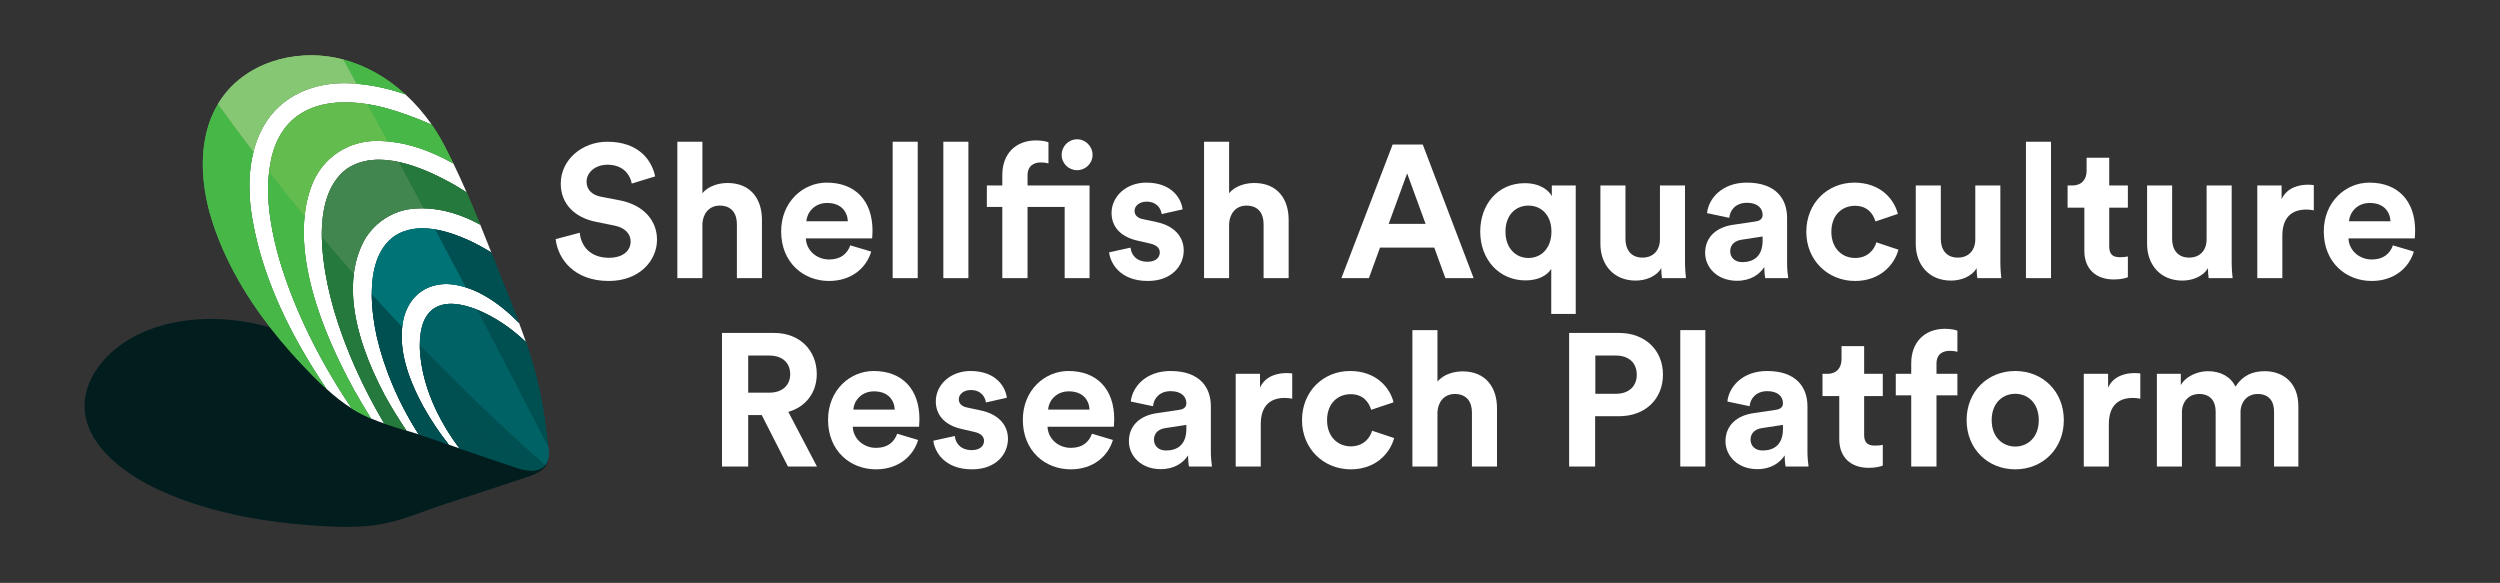 <?xml version="1.0" encoding="UTF-8" standalone="no"?> <svg xmlns="http://www.w3.org/2000/svg" xmlns:xlink="http://www.w3.org/1999/xlink" xmlns:serif="http://www.serif.com/" width="100%" height="100%" viewBox="0 0 1690 394" version="1.1" xml:space="preserve" style="fill-rule:evenodd;clip-rule:evenodd;stroke-linejoin:round;stroke-miterlimit:2;"><rect x="0" y="0" width="1690" height="394" fill="#333333" stroke="none"/> <g id="Artboard2" transform="matrix(1,0,0,1.339,-16.444,439.874)"> <rect x="16.444" y="-328.49" width="1689.65" height="293.832" style="fill:none;"></rect> <g transform="matrix(4.167,0,0,3.112,-67.984,-428.166)"> <path d="M122.751,61.802C122.537,60.61 121.56,58.746 118.808,58.746C116.761,58.746 115.416,60.06 115.416,61.497C115.416,62.688 116.18,63.636 117.769,63.942L120.795,64.522C124.738,65.287 126.846,67.854 126.846,70.91C126.846,74.241 124.066,77.603 119.022,77.603C113.277,77.603 110.74,73.905 110.404,70.818L114.316,69.779C114.499,71.918 115.996,73.844 119.054,73.844C121.315,73.844 122.568,72.713 122.568,71.185C122.568,69.932 121.62,68.954 119.94,68.618L116.914,68.006C113.46,67.303 111.23,65.072 111.23,61.802C111.23,57.951 114.683,55.017 118.778,55.017C124.035,55.017 126.052,58.196 126.542,60.641L122.751,61.802Z" style="fill:white;fill-rule:nonzero;"></path> <path d="M134.21,77.145L130.145,77.145L130.145,55.017L134.21,55.017L134.21,63.361C135.189,62.2 136.839,61.71 138.275,61.71C142.096,61.71 143.869,64.369 143.869,67.67L143.869,77.145L139.804,77.145L139.804,68.373C139.804,66.692 138.978,65.378 137.022,65.378C135.31,65.378 134.302,66.662 134.21,68.312L134.21,77.145Z" style="fill:white;fill-rule:nonzero;"></path> <path d="M157.804,67.915C157.742,66.417 156.765,64.95 154.442,64.95C152.333,64.95 151.171,66.54 151.08,67.915L157.804,67.915ZM161.593,72.836C160.83,75.434 158.445,77.603 154.748,77.603C150.621,77.603 146.985,74.639 146.985,69.565C146.985,64.767 150.53,61.65 154.381,61.65C159.027,61.65 161.807,64.614 161.807,69.443C161.807,70.024 161.746,70.635 161.746,70.696L150.988,70.696C151.08,72.683 152.76,74.119 154.778,74.119C156.672,74.119 157.712,73.172 158.201,71.827L161.593,72.836Z" style="fill:white;fill-rule:nonzero;"></path> <rect x="165.076" y="55.017" width="4.065" height="22.128" style="fill:white;"></rect> <rect x="173.296" y="55.017" width="4.065" height="22.128" style="fill:white;"></rect> <path d="M194.995,54.62C196.371,54.62 197.501,55.751 197.501,57.157C197.501,58.532 196.371,59.632 194.995,59.632C193.62,59.632 192.489,58.532 192.489,57.157C192.489,55.751 193.62,54.62 194.995,54.62ZM186.957,65.592L186.957,77.145L182.862,77.145L182.862,65.592L180.356,65.592L180.356,62.108L182.862,62.108L182.862,60.397C182.862,57.004 185.001,54.804 188.333,54.804C189.189,54.804 190.013,54.956 190.35,55.109L190.35,58.532C190.136,58.471 189.739,58.379 189.066,58.379C188.18,58.379 186.957,58.776 186.957,60.457L186.957,62.108L197.013,62.108L197.013,77.145L192.979,77.145L192.979,65.592L186.957,65.592Z" style="fill:white;fill-rule:nonzero;"></path> <path d="M203.673,72.193C203.765,73.386 204.652,74.486 206.424,74.486C207.768,74.486 208.411,73.783 208.411,72.988C208.411,72.316 207.952,71.766 206.791,71.521L204.805,71.063C201.9,70.421 200.586,68.679 200.586,66.57C200.586,63.881 202.97,61.65 206.211,61.65C210.489,61.65 211.926,64.369 212.109,65.99L208.717,66.753C208.594,65.867 207.952,64.736 206.241,64.736C205.171,64.736 204.315,65.378 204.315,66.234C204.315,66.968 204.865,67.426 205.691,67.578L207.83,68.037C210.794,68.648 212.292,70.452 212.292,72.652C212.292,75.097 210.397,77.603 206.455,77.603C201.932,77.603 200.373,74.669 200.189,72.958L203.673,72.193Z" style="fill:white;fill-rule:nonzero;"></path> <path d="M219.656,77.145L215.591,77.145L215.591,55.017L219.656,55.017L219.656,63.361C220.635,62.2 222.285,61.71 223.721,61.71C227.542,61.71 229.315,64.369 229.315,67.67L229.315,77.145L225.25,77.145L225.25,68.373C225.25,66.692 224.424,65.378 222.468,65.378C220.756,65.378 219.749,66.662 219.656,68.312L219.656,77.145Z" style="fill:white;fill-rule:nonzero;"></path> <path d="M245.541,68.343L251.532,68.343L248.537,60.152L245.541,68.343ZM252.938,72.193L244.135,72.193L242.332,77.145L237.87,77.145L246.183,55.476L251.073,55.476L259.324,77.145L254.741,77.145L252.938,72.193Z" style="fill:white;fill-rule:nonzero;"></path> <path d="M268.217,73.875C270.296,73.875 271.946,72.285 271.946,69.596C271.946,66.906 270.296,65.378 268.217,65.378C266.14,65.378 264.488,66.906 264.488,69.596C264.488,72.285 266.14,73.875 268.217,73.875ZM271.915,82.952L271.915,75.647C271.212,76.778 269.715,77.512 267.729,77.512C263.449,77.512 260.393,74.119 260.393,69.596C260.393,65.195 263.235,61.741 267.606,61.741C270.235,61.741 271.579,62.994 272.008,63.85L272.008,62.108L275.888,62.108L275.888,82.952L271.915,82.952Z" style="fill:white;fill-rule:nonzero;"></path> <path d="M289.762,75.525C288.937,76.931 287.196,77.542 285.606,77.542C281.969,77.542 279.891,74.883 279.891,71.613L279.891,62.108L283.955,62.108L283.955,70.787C283.955,72.469 284.811,73.814 286.706,73.814C288.509,73.814 289.549,72.591 289.549,70.849L289.549,62.108L293.614,62.108L293.614,74.425C293.614,75.586 293.705,76.625 293.767,77.145L289.885,77.145C289.823,76.84 289.762,76.137 289.762,75.525Z" style="fill:white;fill-rule:nonzero;"></path> <path d="M306.204,71.063L306.204,70.39L302.811,70.91C301.772,71.063 300.946,71.643 300.946,72.805C300.946,73.691 301.588,74.547 302.902,74.547C304.614,74.547 306.204,73.722 306.204,71.063ZM301.375,68.496L305.073,67.946C305.928,67.823 306.204,67.395 306.204,66.875C306.204,65.806 305.378,64.919 303.667,64.919C301.894,64.919 300.916,66.05 300.793,67.365L297.187,66.6C297.432,64.247 299.602,61.65 303.636,61.65C308.404,61.65 310.176,64.339 310.176,67.365L310.176,74.761C310.176,75.556 310.269,76.625 310.36,77.145L306.631,77.145C306.54,76.748 306.478,75.922 306.478,75.342C305.714,76.534 304.278,77.573 302.046,77.573C298.837,77.573 296.881,75.403 296.881,73.049C296.881,70.36 298.869,68.862 301.375,68.496Z" style="fill:white;fill-rule:nonzero;"></path> <path d="M317.358,69.626C317.358,72.346 319.131,73.875 321.208,73.875C323.287,73.875 324.326,72.499 324.663,71.338L328.238,72.53C327.566,75.036 325.213,77.603 321.208,77.603C316.777,77.603 313.293,74.241 313.293,69.626C313.293,64.981 316.716,61.65 321.087,61.65C325.182,61.65 327.505,64.186 328.146,66.723L324.51,67.946C324.143,66.692 323.195,65.409 321.178,65.409C319.099,65.409 317.358,66.906 317.358,69.626Z" style="fill:white;fill-rule:nonzero;"></path> <path d="M340.92,75.525C340.095,76.931 338.354,77.542 336.764,77.542C333.127,77.542 331.049,74.883 331.049,71.613L331.049,62.108L335.113,62.108L335.113,70.787C335.113,72.469 335.969,73.814 337.864,73.814C339.667,73.814 340.707,72.591 340.707,70.849L340.707,62.108L344.772,62.108L344.772,74.425C344.772,75.586 344.863,76.625 344.925,77.145L341.043,77.145C340.981,76.84 340.92,76.137 340.92,75.525Z" style="fill:white;fill-rule:nonzero;"></path> <rect x="348.925" y="55.017" width="4.065" height="22.128" style="fill:white;"></rect> <path d="M362.434,62.108L365.46,62.108L365.46,65.714L362.434,65.714L362.434,72.01C362.434,73.324 363.045,73.752 364.207,73.752C364.695,73.752 365.245,73.691 365.46,73.63L365.46,76.992C365.093,77.145 364.359,77.359 363.167,77.359C360.233,77.359 358.399,75.617 358.399,72.713L358.399,65.714L355.68,65.714L355.68,62.108L356.443,62.108C358.033,62.108 358.766,61.069 358.766,59.724L358.766,57.615L362.434,57.615L362.434,62.108Z" style="fill:white;fill-rule:nonzero;"></path> <path d="M378.448,75.525C377.622,76.931 375.881,77.542 374.292,77.542C370.654,77.542 368.577,74.883 368.577,71.613L368.577,62.108L372.64,62.108L372.64,70.787C372.64,72.469 373.496,73.814 375.392,73.814C377.195,73.814 378.234,72.591 378.234,70.849L378.234,62.108L382.299,62.108L382.299,74.425C382.299,75.586 382.39,76.625 382.452,77.145L378.57,77.145C378.509,76.84 378.448,76.137 378.448,75.525Z" style="fill:white;fill-rule:nonzero;"></path> <path d="M395.622,66.142C395.163,66.05 394.766,66.02 394.4,66.02C392.321,66.02 390.518,67.028 390.518,70.268L390.518,77.145L386.453,77.145L386.453,62.108L390.397,62.108L390.397,64.339C391.313,62.353 393.391,61.986 394.675,61.986C395.012,61.986 395.316,62.016 395.622,62.047L395.622,66.142Z" style="fill:white;fill-rule:nonzero;"></path> <path d="M408.06,67.915C407.998,66.417 407.021,64.95 404.698,64.95C402.589,64.95 401.427,66.54 401.336,67.915L408.06,67.915ZM411.85,72.836C411.086,75.434 408.701,77.603 405.004,77.603C400.877,77.603 397.241,74.639 397.241,69.565C397.241,64.767 400.786,61.65 404.637,61.65C409.283,61.65 412.063,64.614 412.063,69.443C412.063,70.024 412.003,70.635 412.003,70.696L401.244,70.696C401.336,72.683 403.017,74.119 405.035,74.119C406.929,74.119 407.968,73.172 408.457,71.827L411.85,72.836Z" style="fill:white;fill-rule:nonzero;"></path> <path d="M145.06,95.725C147.199,95.725 148.452,94.503 148.452,92.73C148.452,90.896 147.199,89.704 145.06,89.704L141.637,89.704L141.637,95.725L145.06,95.725ZM143.837,99.362L141.637,99.362L141.637,107.705L137.389,107.705L137.389,86.036L145.855,86.036C150.072,86.036 152.762,88.94 152.762,92.699C152.762,95.725 150.989,98.017 148.148,98.842L152.793,107.705L148.086,107.705L143.837,99.362Z" style="fill:white;fill-rule:nonzero;"></path> <path d="M165.413,98.475C165.352,96.978 164.374,95.511 162.051,95.511C159.943,95.511 158.781,97.1 158.689,98.475L165.413,98.475ZM169.204,103.396C168.439,105.994 166.055,108.163 162.357,108.163C158.231,108.163 154.594,105.199 154.594,100.126C154.594,95.328 158.139,92.21 161.99,92.21C166.636,92.21 169.418,95.175 169.418,100.003C169.418,100.584 169.356,101.195 169.356,101.256L158.598,101.256C158.689,103.243 160.371,104.679 162.387,104.679C164.283,104.679 165.322,103.732 165.811,102.387L169.204,103.396Z" style="fill:white;fill-rule:nonzero;"></path> <path d="M175.162,102.754C175.253,103.946 176.139,105.046 177.912,105.046C179.257,105.046 179.898,104.343 179.898,103.548C179.898,102.876 179.44,102.326 178.279,102.082L176.292,101.623C173.389,100.981 172.074,99.24 172.074,97.131C172.074,94.441 174.459,92.21 177.698,92.21C181.977,92.21 183.413,94.93 183.597,96.55L180.204,97.314C180.083,96.428 179.44,95.297 177.729,95.297C176.659,95.297 175.803,95.939 175.803,96.794C175.803,97.528 176.354,97.987 177.178,98.139L179.318,98.598C182.283,99.209 183.78,101.012 183.78,103.212C183.78,105.657 181.886,108.163 177.942,108.163C173.419,108.163 171.86,105.229 171.677,103.518L175.162,102.754Z" style="fill:white;fill-rule:nonzero;"></path> <path d="M197.012,98.475C196.951,96.978 195.973,95.511 193.65,95.511C191.542,95.511 190.38,97.1 190.288,98.475L197.012,98.475ZM200.803,103.396C200.038,105.994 197.654,108.163 193.956,108.163C189.83,108.163 186.193,105.199 186.193,100.126C186.193,95.328 189.738,92.21 193.589,92.21C198.235,92.21 201.016,95.175 201.016,100.003C201.016,100.584 200.954,101.195 200.954,101.256L190.197,101.256C190.288,103.243 191.97,104.679 193.986,104.679C195.882,104.679 196.921,103.732 197.41,102.387L200.803,103.396Z" style="fill:white;fill-rule:nonzero;"></path> <path d="M212.72,101.623L212.72,100.951L209.327,101.47C208.288,101.623 207.464,102.204 207.464,103.365C207.464,104.251 208.105,105.107 209.42,105.107C211.13,105.107 212.72,104.282 212.72,101.623ZM207.891,99.056L211.589,98.506C212.445,98.384 212.72,97.956 212.72,97.436C212.72,96.366 211.895,95.48 210.183,95.48C208.411,95.48 207.433,96.611 207.311,97.925L203.704,97.161C203.949,94.808 206.118,92.21 210.153,92.21C214.921,92.21 216.694,94.9 216.694,97.925L216.694,105.321C216.694,106.116 216.785,107.185 216.877,107.705L213.148,107.705C213.056,107.308 212.995,106.482 212.995,105.902C212.232,107.094 210.795,108.133 208.564,108.133C205.355,108.133 203.399,105.963 203.399,103.61C203.399,100.92 205.385,99.423 207.891,99.056Z" style="fill:white;fill-rule:nonzero;"></path> <path d="M229.894,96.703C229.436,96.611 229.039,96.581 228.673,96.581C226.594,96.581 224.791,97.589 224.791,100.829L224.791,107.705L220.726,107.705L220.726,92.669L224.668,92.669L224.668,94.9C225.585,92.913 227.664,92.547 228.947,92.547C229.283,92.547 229.589,92.577 229.894,92.607L229.894,96.703Z" style="fill:white;fill-rule:nonzero;"></path> <path d="M235.547,100.186C235.547,102.907 237.32,104.435 239.399,104.435C241.476,104.435 242.515,103.06 242.852,101.898L246.427,103.09C245.756,105.596 243.402,108.163 239.399,108.163C234.967,108.163 231.482,104.801 231.482,100.186C231.482,95.541 234.906,92.21 239.276,92.21C243.371,92.21 245.694,94.747 246.336,97.284L242.699,98.506C242.332,97.253 241.385,95.969 239.368,95.969C237.29,95.969 235.547,97.467 235.547,100.186Z" style="fill:white;fill-rule:nonzero;"></path> <path d="M253.456,107.705L249.391,107.705L249.391,85.578L253.456,85.578L253.456,93.922C254.434,92.76 256.084,92.271 257.521,92.271C261.341,92.271 263.114,94.93 263.114,98.231L263.114,107.705L259.049,107.705L259.049,98.934C259.049,97.253 258.224,95.939 256.268,95.939C254.556,95.939 253.547,97.222 253.456,98.873L253.456,107.705Z" style="fill:white;fill-rule:nonzero;"></path> <path d="M282.397,95.908C284.505,95.908 285.79,94.686 285.79,92.822C285.79,90.896 284.505,89.704 282.397,89.704L279.066,89.704L279.066,95.908L282.397,95.908ZM279.035,99.545L279.035,107.705L274.817,107.705L274.817,86.036L282.917,86.036C287.196,86.036 290.038,88.879 290.038,92.791C290.038,96.734 287.196,99.545 282.917,99.545L279.035,99.545Z" style="fill:white;fill-rule:nonzero;"></path> <rect x="292.848" y="85.578" width="4.065" height="22.127" style="fill:white;"></rect> <path d="M309.504,101.623L309.504,100.951L306.111,101.47C305.072,101.623 304.247,102.204 304.247,103.365C304.247,104.251 304.889,105.107 306.204,105.107C307.914,105.107 309.504,104.282 309.504,101.623ZM304.675,99.056L308.373,98.506C309.229,98.384 309.504,97.956 309.504,97.436C309.504,96.366 308.679,95.48 306.967,95.48C305.195,95.48 304.217,96.611 304.094,97.925L300.488,97.161C300.732,94.808 302.902,92.21 306.937,92.21C311.705,92.21 313.478,94.9 313.478,97.925L313.478,105.321C313.478,106.116 313.569,107.185 313.661,107.705L309.932,107.705C309.84,107.308 309.779,106.482 309.779,105.902C309.016,107.094 307.579,108.133 305.347,108.133C302.138,108.133 300.182,105.963 300.182,103.61C300.182,100.92 302.169,99.423 304.675,99.056Z" style="fill:white;fill-rule:nonzero;"></path> <path d="M322.675,92.669L325.701,92.669L325.701,96.275L322.675,96.275L322.675,102.57C322.675,103.885 323.287,104.313 324.448,104.313C324.937,104.313 325.487,104.251 325.701,104.19L325.701,107.552C325.334,107.705 324.601,107.919 323.408,107.919C320.475,107.919 318.64,106.177 318.64,103.273L318.64,96.275L315.92,96.275L315.92,92.669L316.684,92.669C318.274,92.669 319.008,91.629 319.008,90.285L319.008,88.176L322.675,88.176L322.675,92.669Z" style="fill:white;fill-rule:nonzero;"></path> <path d="M334.411,91.018L334.411,92.669L337.803,92.669L337.803,96.153L334.411,96.153L334.411,107.705L330.314,107.705L330.314,96.153L327.808,96.153L327.808,92.669L330.314,92.669L330.314,90.957C330.314,87.564 332.455,85.364 335.786,85.364C336.642,85.364 337.467,85.517 337.803,85.67L337.803,89.093C337.589,89.032 337.192,88.94 336.519,88.94C335.602,88.94 334.411,89.337 334.411,91.018Z" style="fill:white;fill-rule:nonzero;"></path> <path d="M351.005,100.186C351.005,97.344 349.171,95.908 347.184,95.908C345.198,95.908 343.364,97.344 343.364,100.186C343.364,102.998 345.198,104.466 347.184,104.466C349.171,104.466 351.005,103.029 351.005,100.186ZM355.069,100.186C355.069,104.801 351.677,108.163 347.184,108.163C342.692,108.163 339.299,104.801 339.299,100.186C339.299,95.541 342.692,92.21 347.184,92.21C351.677,92.21 355.069,95.541 355.069,100.186Z" style="fill:white;fill-rule:nonzero;"></path> <path d="M367.477,96.703C367.018,96.611 366.621,96.581 366.254,96.581C364.175,96.581 362.372,97.589 362.372,100.829L362.372,107.705L358.307,107.705L358.307,92.669L362.251,92.669L362.251,94.9C363.167,92.913 365.245,92.547 366.53,92.547C366.866,92.547 367.171,92.577 367.477,92.607L367.477,96.703Z" style="fill:white;fill-rule:nonzero;"></path> <path d="M370.165,107.705L370.165,92.669L374.046,92.669L374.046,94.503C374.871,93.035 376.797,92.241 378.448,92.241C380.495,92.241 382.145,93.127 382.91,94.747C384.101,92.913 385.69,92.241 387.677,92.241C390.458,92.241 393.117,93.922 393.117,97.956L393.117,107.705L389.175,107.705L389.175,98.781C389.175,97.161 388.38,95.939 386.516,95.939C384.774,95.939 383.734,97.284 383.734,98.903L383.734,107.705L379.701,107.705L379.701,98.781C379.701,97.161 378.875,95.939 377.042,95.939C375.269,95.939 374.23,97.253 374.23,98.903L374.23,107.705L370.165,107.705Z" style="fill:white;fill-rule:nonzero;"></path> <path d="M108.19,105.337C110.239,107.16 108.273,108.576 106.071,109.316C103.18,110.288 100.282,111.245 97.379,112.191C96.842,112.366 96.305,112.541 95.768,112.715C94.784,113.034 93.8,113.352 92.815,113.667C92.277,113.84 91.739,114.023 91.2,114.212C90.599,114.423 89.997,114.641 89.393,114.859C88.303,115.254 87.209,115.65 86.108,116.007C85.426,116.228 84.741,116.434 84.053,116.616C83.642,116.725 83.229,116.825 82.815,116.914C82.15,117.057 81.48,117.168 80.806,117.254C79.17,117.463 77.512,117.52 75.861,117.497C74.847,117.483 73.836,117.44 72.833,117.384C63.22,116.846 53.472,115.15 45.15,111.073C38.726,107.926 32.417,102.303 34.323,95.366C35.056,92.701 36.864,90.307 39.264,88.424C40.76,87.251 42.485,86.277 44.325,85.56C47.668,84.256 51.345,83.711 55,83.77C57.094,83.803 59.18,84.035 61.191,84.436C62.029,84.603 62.854,84.799 63.661,85.023C64.103,85.146 64.543,85.276 64.981,85.41C65.867,85.686 66.75,85.974 67.631,86.272C69.139,86.781 70.639,87.319 72.131,87.877C73.756,88.485 75.372,89.115 76.98,89.757C78.368,90.312 79.749,90.875 81.124,91.439C82.254,91.903 83.381,92.367 84.504,92.828C86.824,93.78 89.183,94.723 91.51,95.715C92.439,96.111 93.363,96.514 94.276,96.93C96.769,98.065 99.19,99.29 101.443,100.685C101.446,100.687 101.449,100.689 101.452,100.69C101.453,100.691 101.454,100.691 101.455,100.692C103.599,102.015 105.665,103.444 107.719,104.956C107.828,105.037 107.93,105.117 108.027,105.197C108.029,105.199 108.032,105.201 108.034,105.203C108.083,105.244 108.131,105.285 108.177,105.325C108.181,105.329 108.186,105.333 108.19,105.337Z" style="fill:rgb(2,29,30);fill-rule:nonzero;"></path> <path d="M93.229,78.12C91.796,78.016 90.359,78.297 89.139,78.966C89.004,79.044 88.699,79.238 88.563,79.324C88.439,79.424 88.147,79.643 88.03,79.744C87.876,79.9 87.69,80.055 87.543,80.217C86.646,81.183 86.051,82.411 85.724,83.73C84.656,88.5 86.541,93.598 88.912,97.948C90.124,100.114 91.513,102.212 93.073,104.165C93.648,104.365 94.224,104.564 94.8,104.763C91.267,100.103 88.676,94.456 88.377,88.753C88.289,86.304 88.611,83.574 90.553,82.137C92.548,80.757 95.246,81.334 97.544,82.212C100.492,83.388 103.211,85.264 105.591,87.529C105.231,86.485 104.852,85.447 104.462,84.413C101.236,81.118 97.377,78.453 93.229,78.12Z" style="fill:white;fill-rule:nonzero;"></path> <path d="M86.442,65.99C83.48,66.512 80.801,68.414 79.335,71.039C75.104,78.904 79.009,89.253 82.67,96.135C83.742,98.081 84.914,100.003 86.183,101.871C86.849,102.072 87.513,102.274 88.171,102.482C85.009,97.536 82.639,92.103 81.375,86.58C80.331,81.813 79.509,73.794 84.194,70.367C87.871,67.884 92.776,69.412 96.361,71.031C97.606,71.621 98.811,72.279 99.976,72.994C99.38,71.484 98.779,69.972 98.165,68.463C94.42,66.436 90.427,65.356 86.442,65.99Z" style="fill:white;fill-rule:nonzero;"></path> <path d="M80.39,54.918C76.251,55.257 72.739,57.751 71.055,61.541C66.6,71.912 72.83,86.479 77.712,95.316C78.561,96.827 79.474,98.364 80.446,99.91C81.147,100.206 81.866,100.476 82.596,100.73C79.083,94.793 76.304,88.595 74.522,82.605C72.709,76.406 70.191,64.12 76.542,59.397C81.678,55.971 89.056,59.285 93.69,61.856C94.462,62.303 95.221,62.767 95.97,63.246C95.277,61.662 94.56,60.091 93.812,58.543C89.406,56.074 84.839,54.619 80.39,54.918Z" style="fill:white;fill-rule:nonzero;"></path> <path d="M65.194,72.728C63.944,67.777 63.133,62.559 64.354,57.412C66.586,48.442 74.893,47.527 82.501,49.463C85.16,50.182 87.77,51.134 90.323,52.27C89.084,50.48 87.639,48.807 86.016,47.324C83.14,46.337 80.134,45.653 77.033,45.531C71.44,45.258 65.835,47.407 62.966,52.584C60.724,56.595 60.468,61.181 60.891,65.472C62.189,75.952 67.108,86.075 73.218,95.108C74.502,96.274 75.859,97.365 77.331,98.292C71.763,90.035 67.487,81.241 65.194,72.728Z" style="fill:white;fill-rule:nonzero;"></path> <path d="M77.663,76.454C75.885,74.443 74.151,72.441 72.471,70.453C72.534,74.888 73.616,79.507 74.522,82.605C75.223,84.96 76.082,87.347 77.075,89.738C77.307,89.892 77.531,90.045 77.763,90.199C78.756,90.855 79.741,91.49 80.727,92.13C78.627,87.341 77.002,81.684 77.663,76.454Z" style="fill:rgb(38,121,60);fill-rule:nonzero;"></path> <path d="M76.542,59.397C73.365,61.759 72.408,66.014 72.471,70.453C74.151,72.441 75.885,74.443 77.663,76.454C77.9,74.574 78.417,72.746 79.335,71.039C80.801,68.414 83.48,66.512 86.442,65.99C87.302,65.853 88.162,65.811 89.021,65.826C87.679,63.312 86.336,60.809 84.992,58.314C82.027,57.667 79.023,57.742 76.542,59.397Z" style="fill:rgb(66,134,79);fill-rule:nonzero;"></path> <path d="M98.165,68.463C97.454,66.715 96.725,64.972 95.97,63.246C95.221,62.767 94.462,62.303 93.69,61.856C91.295,60.527 88.166,59.007 84.992,58.314C86.336,60.809 87.679,63.312 89.021,65.826C92.139,65.881 95.228,66.874 98.165,68.463Z" style="fill:rgb(38,121,60);fill-rule:nonzero;"></path> <path d="M77.075,89.738C78.608,93.428 80.464,97.127 82.596,100.73C83.775,101.139 84.981,101.506 86.183,101.87C84.914,100.003 83.742,98.081 82.67,96.135C82.014,94.901 81.351,93.553 80.727,92.13C79.741,91.49 78.756,90.855 77.763,90.199C77.531,90.045 77.307,89.892 77.075,89.738Z" style="fill:rgb(38,121,60);fill-rule:nonzero;"></path> <path d="M90.553,82.137C88.797,83.437 88.369,85.792 88.368,88.042C95.313,95.235 102.141,101.717 108.682,107.507C109.059,107.052 109.286,106.397 109.275,105.474L109.275,105.453C109.274,105.381 109.272,105.307 109.269,105.233C109.268,105.229 109.268,105.226 109.268,105.222C109.261,105.075 109.25,104.926 109.234,104.771C109.224,104.677 109.209,104.587 109.199,104.493C105.442,97.136 101.617,89.737 97.717,82.293C97.658,82.269 97.603,82.236 97.544,82.212C95.246,81.334 92.548,80.757 90.553,82.137Z" style="fill:rgb(0,98,100);fill-rule:nonzero;"></path> <path d="M107.991,96.219C107.99,96.218 107.99,96.216 107.989,96.215C107.988,96.211 107.988,96.208 107.987,96.204C107.42,93.265 106.573,90.378 105.591,87.529C103.259,85.309 100.597,83.473 97.717,82.293C101.617,89.737 105.442,97.136 109.199,104.493C108.895,101.674 108.517,98.922 107.991,96.219Z" style="fill:rgb(0,79,81);fill-rule:nonzero;"></path> <path d="M108.682,107.507C102.141,101.717 95.313,95.235 88.368,88.042C88.368,88.28 88.369,88.518 88.377,88.753C88.554,92.129 89.548,95.48 91.052,98.624C96.737,102.08 102.281,105.261 107.654,108.197C108.06,108.063 108.409,107.836 108.682,107.507Z" style="fill:rgb(0,79,81);fill-rule:nonzero;"></path> <path d="M91.052,98.624C92.088,100.79 93.358,102.861 94.8,104.763C97.91,105.838 101.027,106.898 104.151,107.939C105.355,108.341 106.661,108.527 107.654,108.197C102.281,105.261 96.737,102.08 91.052,98.624Z" style="fill:rgb(0,79,81);fill-rule:nonzero;"></path> <path d="M85.51,85.057C84.136,83.6 82.758,82.118 81.377,80.604C81.103,80.303 80.845,80.006 80.574,79.706C80.572,82.183 80.952,84.649 81.375,86.58C81.956,89.122 82.782,91.642 83.802,94.106C85.347,95.089 86.883,96.052 88.41,96.996C86.497,93.275 85.055,89.087 85.51,85.057Z" style="fill:rgb(0,79,81);fill-rule:nonzero;"></path> <path d="M88.171,102.482C88.76,102.668 89.343,102.859 89.917,103.062C90.968,103.432 92.021,103.799 93.073,104.165C91.513,102.212 90.124,100.114 88.912,97.948C88.741,97.635 88.574,97.317 88.41,96.996C86.883,96.052 85.347,95.089 83.802,94.106C84.998,96.998 86.464,99.812 88.171,102.482Z" style="fill:rgb(0,79,81);fill-rule:nonzero;"></path> <path d="M95.815,78.648C98.977,79.628 101.918,81.815 104.462,84.413C103.487,81.82 102.442,79.255 101.438,76.708C100.952,75.475 100.466,74.235 99.976,72.994C98.811,72.279 97.606,71.621 96.361,71.031C94.717,70.288 92.794,69.57 90.84,69.244C92.297,71.984 93.754,74.726 95.21,77.488C95.414,77.876 95.611,78.26 95.815,78.648Z" style="fill:rgb(0,79,81);fill-rule:nonzero;"></path> <path d="M84.194,70.367C81.407,72.405 80.575,76.069 80.574,79.706C80.845,80.006 81.103,80.303 81.377,80.604C82.758,82.118 84.136,83.6 85.51,85.057C85.56,84.613 85.625,84.169 85.724,83.73C86.051,82.411 86.646,81.183 87.543,80.217C87.69,80.055 87.876,79.9 88.03,79.744C88.147,79.643 88.439,79.424 88.563,79.324C88.699,79.238 89.004,79.044 89.139,78.966C90.359,78.297 91.796,78.016 93.229,78.12C94.106,78.19 94.967,78.385 95.815,78.648C95.611,78.26 95.414,77.876 95.21,77.488C93.754,74.726 92.297,71.984 90.84,69.244C88.534,68.859 86.184,69.023 84.194,70.367Z" style="fill:rgb(0,115,118);fill-rule:nonzero;"></path> <path d="M69.677,67.099C67.689,64.688 65.776,62.302 63.928,59.941C63.427,64.258 64.148,68.587 65.194,72.728C66.257,76.674 67.762,80.68 69.608,84.666C71.028,85.653 72.468,86.641 73.928,87.629C71.162,81.215 68.986,73.741 69.677,67.099Z" style="fill:rgb(71,183,72);fill-rule:nonzero;"></path> <path d="M64.354,57.412C64.154,58.254 64.026,59.097 63.928,59.941C65.776,62.302 67.689,64.688 69.677,67.099C69.879,65.161 70.304,63.288 71.055,61.541C72.739,57.751 76.251,55.257 80.39,54.918C81.318,54.856 82.252,54.886 83.188,54.97C82.096,52.95 81.003,50.938 79.91,48.931C73.097,47.842 66.334,49.453 64.354,57.412Z" style="fill:rgb(99,188,78);fill-rule:nonzero;"></path> <path d="M93.812,58.543C93.375,57.64 92.928,56.743 92.468,55.857C92.239,55.421 92.005,54.988 91.763,54.56C91.32,53.78 90.839,53.015 90.323,52.27C87.77,51.134 85.16,50.182 82.501,49.463C81.643,49.245 80.776,49.069 79.91,48.931C81.003,50.938 82.096,52.95 83.188,54.97C86.738,55.287 90.325,56.589 93.812,58.543Z" style="fill:rgb(71,183,72);fill-rule:nonzero;"></path> <path d="M77.331,98.292C77.937,98.673 78.562,99.028 79.211,99.347C79.615,99.546 80.027,99.732 80.446,99.91C79.474,98.364 78.561,96.828 77.712,95.316C76.471,93.07 75.145,90.452 73.928,87.629C72.468,86.641 71.028,85.653 69.608,84.666C71.745,89.278 74.344,93.862 77.331,98.292Z" style="fill:rgb(71,183,72);fill-rule:nonzero;"></path> <path d="M70.927,92.9C71.67,93.649 72.43,94.392 73.218,95.108C70.393,90.932 67.83,86.521 65.754,81.951C63.26,80.175 60.833,78.403 58.466,76.639C61.746,82.646 66.13,88.055 70.927,92.9Z" style="fill:rgb(71,183,72);fill-rule:nonzero;"></path> <path d="M61.38,56.661C59.369,54.029 57.462,51.445 55.622,48.896C52.3,54.442 52.756,61.666 54.559,67.492C55.547,70.686 56.879,73.731 58.466,76.639C60.833,78.403 63.26,80.175 65.754,81.951C63.34,76.637 61.589,71.107 60.891,65.472C60.606,62.579 60.647,59.555 61.38,56.661Z" style="fill:rgb(71,183,72);fill-rule:nonzero;"></path> <path d="M86.016,47.324C83.183,44.736 79.809,42.728 76.04,41.701C76.009,41.693 75.977,41.688 75.946,41.68C76.667,42.994 77.388,44.301 78.109,45.621C80.828,45.841 83.475,46.452 86.016,47.324Z" style="fill:rgb(71,183,72);fill-rule:nonzero;"></path> <path d="M62.966,52.584C65.835,47.407 71.44,45.258 77.033,45.531C77.395,45.545 77.75,45.592 78.109,45.621C77.388,44.301 76.667,42.994 75.946,41.68C73.899,41.134 71.727,40.907 69.562,41.028C66.035,41.227 62.532,42.342 59.642,44.47C57.917,45.739 56.61,47.247 55.622,48.896C57.462,51.445 59.369,54.029 61.38,56.661C61.734,55.262 62.236,53.891 62.966,52.584Z" style="fill:rgb(134,199,116);fill-rule:nonzero;"></path> <path d="M77.663,76.454C75.885,74.443 74.151,72.441 72.471,70.453C72.534,74.888 73.616,79.507 74.522,82.605C75.223,84.96 76.082,87.347 77.075,89.738C77.307,89.892 77.531,90.045 77.763,90.199C78.756,90.855 79.741,91.49 80.727,92.13C78.627,87.341 77.002,81.684 77.663,76.454Z" style="fill:rgb(38,121,60);fill-rule:nonzero;"></path> <path d="M76.542,59.397C73.365,61.759 72.408,66.014 72.471,70.453C74.151,72.441 75.885,74.443 77.663,76.454C77.9,74.574 78.417,72.746 79.335,71.039C80.801,68.414 83.48,66.512 86.442,65.99C87.302,65.853 88.162,65.811 89.021,65.826C87.679,63.312 86.336,60.809 84.992,58.314C82.027,57.667 79.023,57.742 76.542,59.397Z" style="fill:rgb(66,134,79);fill-rule:nonzero;"></path> <path d="M98.165,68.463C97.454,66.715 96.725,64.972 95.97,63.246C95.221,62.767 94.462,62.303 93.69,61.856C91.295,60.527 88.166,59.007 84.992,58.314C86.336,60.809 87.679,63.312 89.021,65.826C92.139,65.881 95.228,66.874 98.165,68.463Z" style="fill:rgb(38,121,60);fill-rule:nonzero;"></path> <path d="M77.075,89.738C78.608,93.428 80.464,97.127 82.596,100.73C83.775,101.139 84.981,101.506 86.183,101.87C84.914,100.003 83.742,98.081 82.67,96.135C82.014,94.901 81.351,93.553 80.727,92.13C79.741,91.49 78.756,90.855 77.763,90.199C77.531,90.045 77.307,89.892 77.075,89.738Z" style="fill:rgb(38,121,60);fill-rule:nonzero;"></path> <path d="M90.553,82.137C88.797,83.437 88.369,85.792 88.368,88.042C95.313,95.235 102.141,101.717 108.682,107.507C109.059,107.052 109.286,106.397 109.275,105.474L109.275,105.453C109.274,105.381 109.272,105.307 109.269,105.233C109.268,105.229 109.268,105.226 109.268,105.222C109.261,105.075 109.25,104.926 109.234,104.771C109.224,104.677 109.209,104.587 109.199,104.493C105.442,97.136 101.617,89.737 97.717,82.293C97.658,82.269 97.603,82.236 97.544,82.212C95.246,81.334 92.548,80.757 90.553,82.137Z" style="fill:rgb(0,98,100);fill-rule:nonzero;"></path> <path d="M107.991,96.219C107.99,96.218 107.99,96.216 107.989,96.215C107.988,96.211 107.988,96.208 107.987,96.204C107.42,93.265 106.573,90.378 105.591,87.529C103.259,85.309 100.597,83.473 97.717,82.293C101.617,89.737 105.442,97.136 109.199,104.493C108.895,101.674 108.517,98.922 107.991,96.219Z" style="fill:rgb(0,79,81);fill-rule:nonzero;"></path> <path d="M108.682,107.507C102.141,101.717 95.313,95.235 88.368,88.042C88.368,88.28 88.369,88.518 88.377,88.753C88.554,92.129 89.548,95.48 91.052,98.624C96.737,102.08 102.281,105.261 107.654,108.197C108.06,108.063 108.409,107.836 108.682,107.507Z" style="fill:rgb(0,79,81);fill-rule:nonzero;"></path> <path d="M91.052,98.624C92.088,100.79 93.358,102.861 94.8,104.763C97.91,105.838 101.027,106.898 104.151,107.939C105.355,108.341 106.661,108.527 107.654,108.197C102.281,105.261 96.737,102.08 91.052,98.624Z" style="fill:rgb(0,79,81);fill-rule:nonzero;"></path> <path d="M85.51,85.057C84.136,83.6 82.758,82.118 81.377,80.604C81.103,80.303 80.845,80.006 80.574,79.706C80.572,82.183 80.952,84.649 81.375,86.58C81.956,89.122 82.782,91.642 83.802,94.106C85.347,95.089 86.883,96.052 88.41,96.996C86.497,93.275 85.055,89.087 85.51,85.057Z" style="fill:rgb(0,79,81);fill-rule:nonzero;"></path> <path d="M88.171,102.482C88.76,102.668 89.343,102.859 89.917,103.062C90.968,103.432 92.021,103.799 93.073,104.165C91.513,102.212 90.124,100.114 88.912,97.948C88.741,97.635 88.574,97.317 88.41,96.996C86.883,96.052 85.347,95.089 83.802,94.106C84.998,96.998 86.464,99.812 88.171,102.482Z" style="fill:rgb(0,79,81);fill-rule:nonzero;"></path> <path d="M95.815,78.648C98.977,79.628 101.918,81.815 104.462,84.413C103.487,81.82 102.442,79.255 101.438,76.708C100.952,75.475 100.466,74.235 99.976,72.994C98.811,72.279 97.606,71.621 96.361,71.031C94.717,70.288 92.794,69.57 90.84,69.244C92.297,71.984 93.754,74.726 95.21,77.488C95.414,77.876 95.611,78.26 95.815,78.648Z" style="fill:rgb(0,79,81);fill-rule:nonzero;"></path> <path d="M84.194,70.367C81.407,72.405 80.575,76.069 80.574,79.706C80.845,80.006 81.103,80.303 81.377,80.604C82.758,82.118 84.136,83.6 85.51,85.057C85.56,84.613 85.625,84.169 85.724,83.73C86.051,82.411 86.646,81.183 87.543,80.217C87.69,80.055 87.876,79.9 88.03,79.744C88.147,79.643 88.439,79.424 88.563,79.324C88.699,79.238 89.004,79.044 89.139,78.966C90.359,78.297 91.796,78.016 93.229,78.12C94.106,78.19 94.967,78.385 95.815,78.648C95.611,78.26 95.414,77.876 95.21,77.488C93.754,74.726 92.297,71.984 90.84,69.244C88.534,68.859 86.184,69.023 84.194,70.367Z" style="fill:rgb(0,115,118);fill-rule:nonzero;"></path> <path d="M69.677,67.099C67.689,64.688 65.776,62.302 63.928,59.941C63.427,64.258 64.148,68.587 65.194,72.728C66.257,76.674 67.762,80.68 69.608,84.666C71.028,85.653 72.468,86.641 73.928,87.629C71.162,81.215 68.986,73.741 69.677,67.099Z" style="fill:rgb(71,183,72);fill-rule:nonzero;"></path> <path d="M64.354,57.412C64.154,58.254 64.026,59.097 63.928,59.941C65.776,62.302 67.689,64.688 69.677,67.099C69.879,65.161 70.304,63.288 71.055,61.541C72.739,57.751 76.251,55.257 80.39,54.918C81.318,54.856 82.252,54.886 83.188,54.97C82.096,52.95 81.003,50.938 79.91,48.931C73.097,47.842 66.334,49.453 64.354,57.412Z" style="fill:rgb(99,188,78);fill-rule:nonzero;"></path> <path d="M93.812,58.543C93.375,57.64 92.928,56.743 92.468,55.857C92.239,55.421 92.005,54.988 91.763,54.56C91.32,53.78 90.839,53.015 90.323,52.27C87.77,51.134 85.16,50.182 82.501,49.463C81.643,49.245 80.776,49.069 79.91,48.931C81.003,50.938 82.096,52.95 83.188,54.97C86.738,55.287 90.325,56.589 93.812,58.543Z" style="fill:rgb(71,183,72);fill-rule:nonzero;"></path> <path d="M77.331,98.292C77.937,98.673 78.562,99.028 79.211,99.347C79.615,99.546 80.027,99.732 80.446,99.91C79.474,98.364 78.561,96.828 77.712,95.316C76.471,93.07 75.145,90.452 73.928,87.629C72.468,86.641 71.028,85.653 69.608,84.666C71.745,89.278 74.344,93.862 77.331,98.292Z" style="fill:rgb(71,183,72);fill-rule:nonzero;"></path> <path d="M70.927,92.9C71.67,93.649 72.43,94.392 73.218,95.108C70.393,90.932 67.83,86.521 65.754,81.951C63.26,80.175 60.833,78.403 58.466,76.639C61.746,82.646 66.13,88.055 70.927,92.9Z" style="fill:rgb(71,183,72);fill-rule:nonzero;"></path> <path d="M61.38,56.661C59.369,54.029 57.462,51.445 55.622,48.896C52.3,54.442 52.756,61.666 54.559,67.492C55.547,70.686 56.879,73.731 58.466,76.639C60.833,78.403 63.26,80.175 65.754,81.951C63.34,76.637 61.589,71.107 60.891,65.472C60.606,62.579 60.647,59.555 61.38,56.661Z" style="fill:rgb(71,183,72);fill-rule:nonzero;"></path> <path d="M86.016,47.324C83.183,44.736 79.809,42.728 76.04,41.701C76.009,41.693 75.977,41.688 75.946,41.68C76.667,42.994 77.388,44.301 78.109,45.621C80.828,45.841 83.475,46.452 86.016,47.324Z" style="fill:rgb(71,183,72);fill-rule:nonzero;"></path> <path d="M62.966,52.584C65.835,47.407 71.44,45.258 77.033,45.531C77.395,45.545 77.75,45.592 78.109,45.621C77.388,44.301 76.667,42.994 75.946,41.68C73.899,41.134 71.727,40.907 69.562,41.028C66.035,41.227 62.532,42.342 59.642,44.47C57.917,45.739 56.61,47.247 55.622,48.896C57.462,51.445 59.369,54.029 61.38,56.661C61.734,55.262 62.236,53.891 62.966,52.584Z" style="fill:rgb(134,199,116);fill-rule:nonzero;"></path> </g> </g> </svg> 